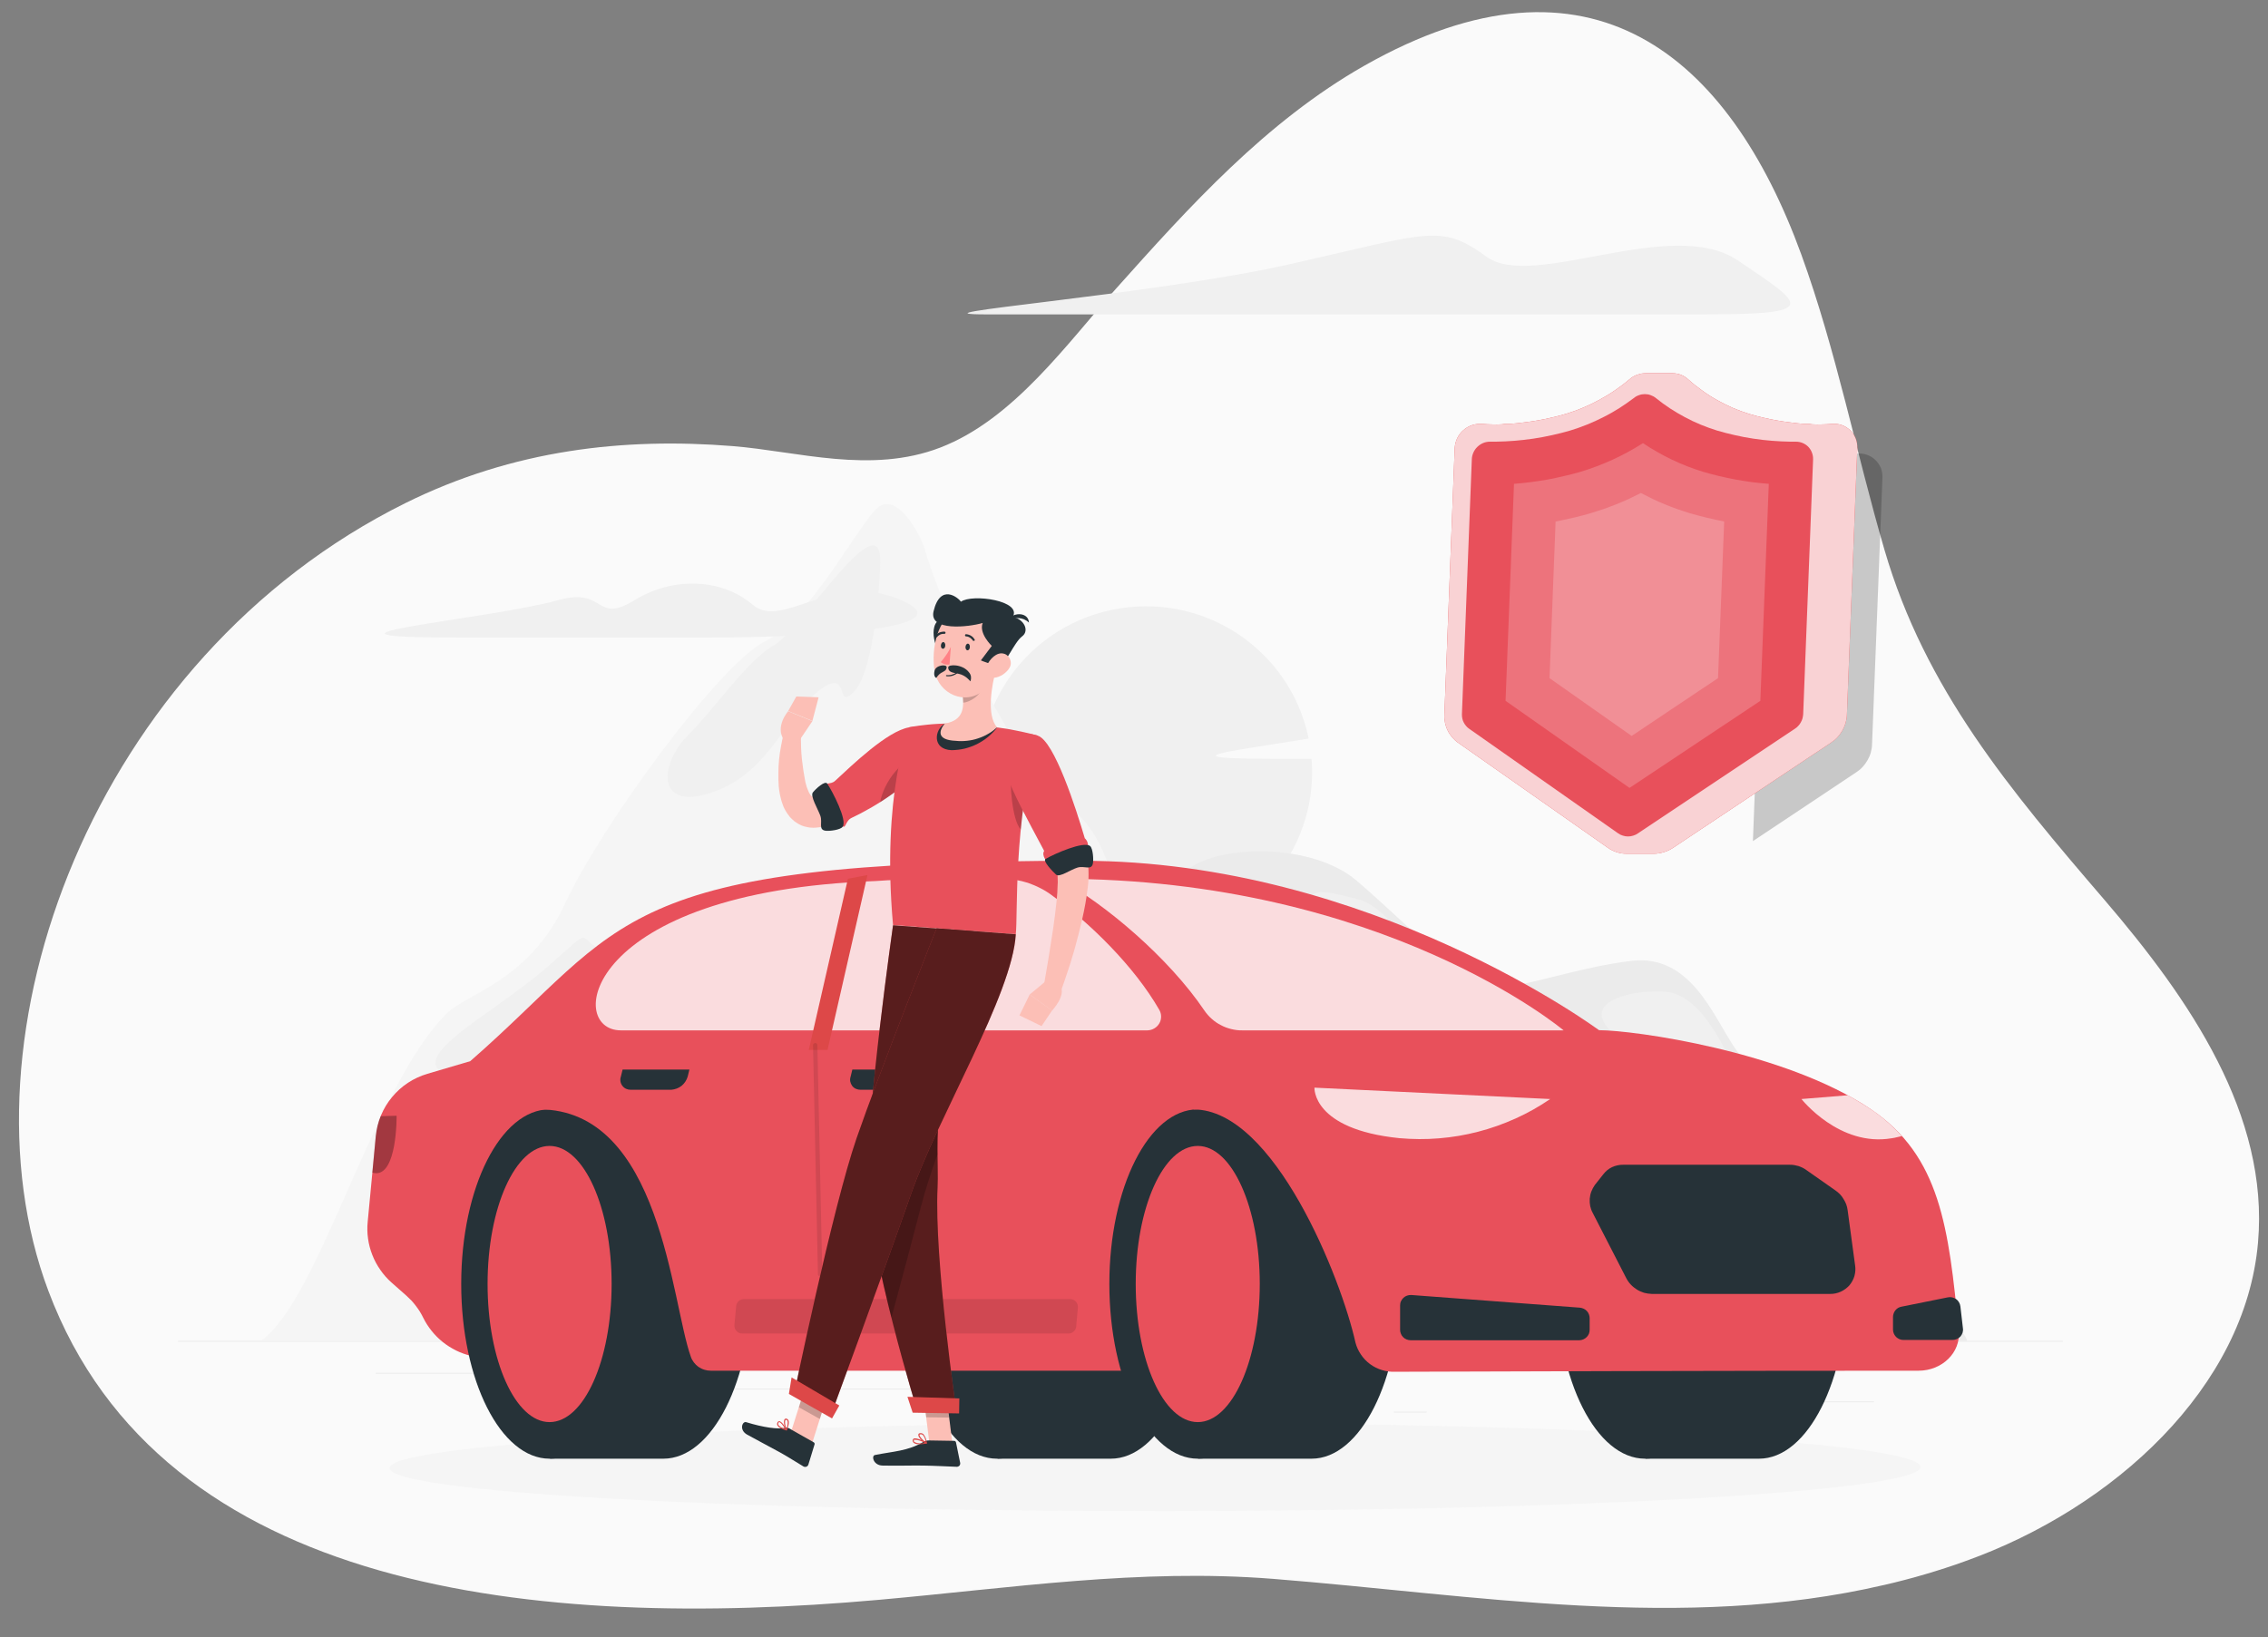 <svg xmlns="http://www.w3.org/2000/svg" viewBox="0 0 277 200" width="277" height="200">
	<rect x="0" y="0" width="277" height="200" fill="#808080" stroke="none"/>
	<style>
		tspan { white-space:pre }
		.shp0 { fill: #fafafa } 
		.shp1 { fill: #ebebeb } 
		.shp2 { fill: #f0f0f0 } 
		.shp3 { fill: #f5f5f5 } 
		.shp4 { fill: #263238 } 
		.shp5 { fill: #e8505b } 
		.shp6 { opacity: 0.8;fill: #ffffff } 
		.shp7 { opacity: 0.302;fill: #000000 } 
		.shp8 { opacity: 0.102;fill: #000000 } 
		.shp9 { fill: #dd4848 } 
		.shp10 { fill: #fcbfb6 } 
		.shp11 { opacity: 0.2;fill: #000000 } 
		.shp12 { opacity: 0.6;fill: #000000 } 
		.shp13 { fill: #ff8186 } 
		.shp14 { fill: #e21f26 } 
		.shp15 { opacity: 0.2;fill: #ffffff } 
	</style>
	<g id="Layer">
		<path id="Layer" class="shp0" d="M230.06 193.65C205.5 199.36 180.21 194.85 155.46 192.89C139.17 191.6 123.53 194.01 107.26 195.46C65.87 199.14 19.81 194.74 5.9 157.69C-5.69 126.8 11.36 80.38 49.52 61.46C62.72 54.92 76.24 53.44 89.48 54.5C97.44 55.14 106.34 57.95 114.84 54.68C123.8 51.23 130.31 41.97 136.3 35.27C145.2 25.31 154.6 14.86 166.66 8.01C194.32 -7.68 211.18 6.86 220 31.09C224.28 42.87 226.66 55.19 230.16 67.18C235.12 84.19 245.44 96.44 257.07 109.99C267.42 122.07 277.15 136.24 275.78 151.81C274.24 169.48 258.18 184.24 240.08 190.71C239.27 191.01 238.44 191.29 237.61 191.56C236.78 191.83 235.95 192.09 235.12 192.33C234.28 192.58 233.45 192.81 232.6 193.03C231.76 193.25 230.91 193.46 230.07 193.65" />
		<g id="Layer">
			<g id="Layer">
				<path id="Layer" class="shp1" d="M21.75 163.81L251.93 163.81L251.93 163.93L21.75 163.93L21.75 163.81Z" />
				<path id="Layer" class="shp1" d="M213.63 171.21L228.87 171.21L228.87 171.32L213.63 171.32L213.63 171.21Z" />
				<path id="Layer" class="shp1" d="M170.24 172.46L174.24 172.46L174.24 172.57L170.24 172.57L170.24 172.46Z" />
				<path id="Layer" class="shp1" d="M204.33 166.94L213.16 166.94L213.16 167.06L204.33 167.06L204.33 166.94Z" />
				<path id="Layer" class="shp1" d="M45.9 167.71L65.79 167.71L65.79 167.83L45.9 167.83L45.9 167.71Z" />
				<path id="Layer" class="shp1" d="M69.89 167.71L72.8 167.71L72.8 167.83L69.89 167.83L69.89 167.71Z" />
				<path id="Layer" class="shp1" d="M82.28 169.66L125.4 169.66L125.4 169.77L82.28 169.77L82.28 169.66Z" />
				<path id="Layer" class="shp2" d="M143.21 114.31C132.14 116.1 121.73 108.61 119.93 97.56C118.14 86.51 125.64 76.13 136.71 74.34C147.78 72.54 158.19 80.02 159.99 91.08C161.78 102.13 154.28 112.51 143.21 114.31Z" />
				<path id="Layer" class="shp1" d="M145.13 106.21C148.96 103.14 160.32 102.99 165.69 107.59C171.05 112.18 178.43 119.68 181.04 120.6C183.65 121.51 192.34 118.15 199.35 117.38C206.36 116.61 209.12 123.81 211.72 127.79C214.33 131.78 217.1 131.93 218.33 137.14C219.56 142.34 221.85 146.17 225.39 150.46C228.92 154.75 239.19 160.56 240.27 163.81L127.02 163.81L125.8 119.53C128.84 116.46 141.27 109.27 145.13 106.21Z" />
				<path id="Layer" class="shp3" d="M54.56 123.81C56.95 121.41 64.63 119.84 69.04 110.34C73.44 100.84 87.92 81.09 93.44 78.35C98.97 75.62 105.07 63.65 107.29 61.95C109.5 60.24 112.35 64.86 113.11 67.61C115.1 74.62 124.62 94.56 130.28 98.39C135.94 102.22 136.34 110.49 137.92 115.24C139.5 119.99 149.18 122.74 151.38 128.86C153.58 134.99 178.08 163.81 178.08 163.81L31.88 163.81C39.17 158.54 45.39 133.05 54.56 123.81Z" />
				<path id="Layer" class="shp2" d="M107.51 68.53C107.51 70.89 106.8 81.81 104.34 84.46C101.88 87.11 104.05 81.19 99.9 84.46C95.75 87.73 93.92 94.46 86.95 96.81C79.99 99.17 80.61 93.24 83.99 89.87C87.36 86.5 91.35 80.58 94.52 78.84C97.7 77.11 107.51 61.28 107.51 68.53Z" />
				<path id="Layer" class="shp2" d="M90.34 117.33C93.66 112.76 78.78 118.05 74.28 116.41C69.78 114.78 73.27 112.54 66.71 118.25C60.16 123.96 48.81 129.49 54.95 131.42C61.08 133.36 84.19 125.81 90.34 117.33Z" />
				<path id="Layer" class="shp2" d="M175.11 119.61C172.57 116.57 169.66 110.88 165.9 109.88C162.14 108.89 159.61 108.27 160.38 110.57C161.14 112.87 179.07 124.32 175.11 119.61Z" />
				<path id="Layer" class="shp2" d="M216.29 135.91C215.64 133.79 213.63 133.85 211.87 130.48C210.1 127.11 207.49 121.36 203.19 121.14C198.89 120.91 192.09 122.59 197.82 126.88C203.56 131.16 218.57 143.34 216.29 135.91Z" />
				<path id="Layer" class="shp2" d="M207.97 38.41L120.5 38.41C109.45 38.41 140.45 36.11 157.48 32.29C174.52 28.46 175.9 27.24 181.57 31.37C187.25 35.51 204.13 26.32 212.27 31.83C220.4 37.34 222.54 38.41 207.97 38.41Z" />
				<path id="Layer" class="shp2" d="M86.74 77.89C97.64 77.89 118.47 77 110.11 73.33C101.76 69.66 95.58 77.01 91.93 73.88C88.29 70.76 82.38 70.33 77.49 73.33C72.59 76.33 74.05 71.66 68.14 73.33C59.85 75.66 33.32 77.89 55.9 77.89L86.74 77.89Z" />
				<path id="Layer" class="shp0" d="M178.84 92.7C187.17 92.7 203.07 92.02 196.69 89.22C190.32 86.42 185.6 92.02 182.82 89.64C180.04 87.27 175.53 86.93 171.77 89.22C168.01 91.51 169.14 87.95 164.63 89.22C158.32 91.01 138.05 92.7 155.29 92.7L178.84 92.7Z" />
			</g>
			<g id="Layer">
				<path id="Layer" class="shp3" d="M136.85 184.56C87.48 184.56 47.58 182.24 47.58 179.36C47.58 176.49 87.48 174.16 136.85 174.16C186.21 174.16 226.1 176.49 226.1 179.36C226.1 182.24 186.21 184.56 136.85 184.56Z" />
			</g>
			<g id="Layer">
				<g id="Layer">
					<path id="Layer" class="shp3" d="M142.3 184.6C91.28 184.6 50.04 182.19 50.04 179.22C50.04 176.25 91.28 173.85 142.3 173.85C193.32 173.85 234.56 176.25 234.56 179.22C234.56 182.19 193.32 184.6 142.3 184.6Z" />
				</g>
				<g id="Layer">
					<path id="Layer" class="shp4" d="M135.67 178.21C141.63 178.21 146.46 168.65 146.46 156.86C146.46 145.08 141.63 135.53 135.67 135.53L121.84 135.53L121.84 178.21L135.67 178.21Z" />
					<path id="Layer" class="shp4" d="M121.77 178.21C115.8 178.21 110.97 168.66 110.97 156.86C110.97 145.06 115.8 135.53 121.77 135.53C127.73 135.53 132.56 145.06 132.56 156.86C132.56 168.66 127.73 178.21 121.77 178.21Z" />
					<path id="Layer" class="shp4" d="M214.83 178.21C220.79 178.21 225.62 168.65 225.62 156.86C225.62 145.08 220.81 135.53 214.83 135.53L200.98 135.53L200.98 178.21L214.83 178.21Z" />
					<path id="Layer" class="shp4" d="M200.92 178.21C194.95 178.21 190.13 168.66 190.13 156.86C190.13 145.06 194.95 135.53 200.92 135.53C206.9 135.53 211.72 145.06 211.72 156.86C211.72 168.66 206.9 178.21 200.92 178.21Z" />
					<path id="Layer" class="shp5" d="M64.9 167.46L57.5 165.64C56.88 165.49 56.27 165.27 55.7 164.99C55.12 164.7 54.58 164.36 54.08 163.96C53.58 163.56 53.12 163.1 52.72 162.6C52.32 162.1 51.97 161.56 51.69 160.99L51.69 160.99C51.56 160.73 51.43 160.48 51.28 160.24C51.13 160 50.96 159.76 50.79 159.54C50.62 159.31 50.44 159.1 50.25 158.89C50.05 158.69 49.85 158.49 49.64 158.3L47.82 156.69C47.3 156.23 46.84 155.71 46.45 155.14C46.05 154.57 45.72 153.96 45.47 153.31C45.22 152.67 45.04 152 44.95 151.32C44.85 150.64 44.84 149.94 44.91 149.25L45.9 138.81C45.99 137.94 46.2 137.08 46.53 136.27C46.87 135.46 47.32 134.71 47.88 134.04C48.44 133.36 49.09 132.77 49.82 132.29C50.55 131.81 51.35 131.44 52.19 131.19L57.48 129.63L76.55 128.27L64.9 167.46Z" />
					<path id="Layer" class="shp4" d="M81.02 178.21C86.99 178.21 91.83 168.65 91.83 156.86C91.83 145.08 86.99 135.53 81.02 135.53L67.18 135.53L67.18 178.21L81.02 178.21Z" />
					<path id="Layer" class="shp4" d="M67.12 178.21C61.15 178.21 56.33 168.66 56.33 156.86C56.33 145.06 61.15 135.53 67.12 135.53C73.1 135.53 77.93 145.06 77.93 156.86C77.93 168.66 73.1 178.21 67.12 178.21Z" />
					<path id="Layer" class="shp5" d="M67.12 173.74C62.94 173.74 59.55 166.19 59.55 156.86C59.55 147.54 62.94 140 67.12 140C71.32 140 74.7 147.54 74.7 156.86C74.7 166.19 71.32 173.74 67.12 173.74Z" />
					<path id="Layer" class="shp5" d="M176.68 167.46L195.32 125.88C195.32 125.88 167.42 105.16 132.04 105.16C74.68 105.16 76.64 112.87 57.45 129.63L65.83 135.53C80.74 135.53 81.98 159.11 84.37 165.74C84.45 165.99 84.58 166.23 84.74 166.44C84.9 166.65 85.09 166.84 85.3 166.99C85.53 167.14 85.76 167.26 86.02 167.34C86.27 167.42 86.54 167.46 86.8 167.46L176.68 167.46Z" />
					<path id="Layer" class="shp4" d="M160.19 178.21C166.15 178.21 170.98 168.65 170.98 156.86C170.98 145.08 166.15 135.53 160.19 135.53L146.34 135.53L146.34 178.21L160.19 178.21Z" />
					<path id="Layer" class="shp4" d="M146.29 178.21C140.32 178.21 135.49 168.66 135.49 156.86C135.49 145.06 140.32 135.53 146.29 135.53C152.26 135.53 157.08 145.06 157.08 156.86C157.08 168.66 152.26 178.21 146.29 178.21Z" />
					<path id="Layer" class="shp5" d="M146.29 173.74C142.09 173.74 138.71 166.19 138.71 156.86C138.71 147.54 142.09 140 146.29 140C150.47 140 153.86 147.54 153.86 156.86C153.86 166.19 150.47 173.74 146.29 173.74Z" />
					<path id="Layer" class="shp5" d="M165.55 164.03C163.83 156.24 155.62 135.54 145.78 135.54L135.11 125.86L195.32 125.86C199.49 125.86 218 128.42 228.49 135.51C236.97 141.24 238.01 149.94 239.23 162.64C239.48 165.23 237.2 167.46 234.33 167.46C210.21 167.46 181.02 167.55 170.38 167.59C169.84 167.61 169.3 167.54 168.78 167.38C168.26 167.22 167.77 166.98 167.34 166.66C166.9 166.34 166.52 165.94 166.22 165.49C165.91 165.04 165.69 164.55 165.55 164.03L165.55 164.03Z" />
					<path id="Layer" class="shp6" d="M190.97 125.88L151.71 125.88C151.26 125.89 150.81 125.83 150.37 125.72C149.93 125.61 149.51 125.46 149.11 125.24C148.71 125.04 148.33 124.78 148 124.48C147.66 124.18 147.36 123.84 147.1 123.46C142.74 117.01 135.01 110.46 129.34 107.36C169.02 107.36 190.97 125.88 190.97 125.88Z" />
					<path id="Layer" class="shp6" d="M128.36 109.3C133.12 112.74 138.54 118.07 141.58 123.36C141.73 123.61 141.81 123.9 141.81 124.19C141.81 124.49 141.74 124.78 141.59 125.03C141.44 125.29 141.23 125.49 140.98 125.64C140.73 125.79 140.45 125.87 140.15 125.88L75.83 125.88C69 125.88 71.27 108.91 106.91 107.64C110.27 107.36 118.1 107.34 122.43 107.36C122.96 107.36 123.49 107.41 124.01 107.49C124.54 107.58 125.05 107.7 125.55 107.86C126.05 108.04 126.55 108.24 127.01 108.48C127.48 108.71 127.94 108.99 128.36 109.3L128.36 109.3Z" />
					<path id="Layer" class="shp4" d="M172.36 158.21L192.97 159.76C193.13 159.78 193.28 159.82 193.43 159.89C193.58 159.96 193.71 160.06 193.81 160.17C193.92 160.29 194.01 160.42 194.06 160.57C194.12 160.72 194.15 160.88 194.15 161.04L194.15 162.46C194.15 162.63 194.12 162.79 194.06 162.95C193.99 163.11 193.9 163.24 193.78 163.36C193.66 163.48 193.52 163.58 193.36 163.64C193.21 163.7 193.05 163.74 192.88 163.74L172.28 163.74C172.11 163.74 171.94 163.7 171.79 163.64C171.63 163.58 171.49 163.48 171.37 163.36C171.25 163.24 171.16 163.11 171.1 162.95C171.03 162.8 171 162.63 171 162.46L171 159.51C171 159.33 171.02 159.16 171.1 158.99C171.17 158.83 171.27 158.69 171.4 158.56C171.52 158.44 171.68 158.35 171.84 158.29C172 158.23 172.18 158.21 172.36 158.21Z" />
					<path id="Layer" class="shp4" d="M237.89 158.5L232.23 159.64C232.09 159.66 231.95 159.72 231.82 159.79C231.7 159.87 231.58 159.96 231.49 160.08C231.4 160.19 231.33 160.32 231.28 160.46C231.23 160.6 231.2 160.74 231.2 160.89L231.2 162.43C231.2 162.6 231.23 162.76 231.3 162.92C231.36 163.07 231.46 163.21 231.58 163.34C231.7 163.45 231.84 163.54 231.99 163.61C232.15 163.67 232.31 163.71 232.48 163.7L238.48 163.7C238.66 163.71 238.84 163.66 239 163.59C239.16 163.52 239.32 163.41 239.44 163.28C239.55 163.14 239.64 162.99 239.7 162.81C239.75 162.64 239.77 162.46 239.74 162.28L239.43 159.6C239.41 159.42 239.35 159.26 239.26 159.1C239.17 158.95 239.05 158.81 238.91 158.71C238.76 158.61 238.59 158.54 238.42 158.5C238.25 158.46 238.06 158.46 237.89 158.5L237.89 158.5Z" />
					<path id="Layer" class="shp6" d="M189.33 134.27L160.54 132.88C160.54 132.88 160.24 137.96 170.91 139.05C172.52 139.19 174.14 139.21 175.76 139.07C177.37 138.94 178.97 138.67 180.54 138.26C182.1 137.86 183.63 137.31 185.1 136.65C186.58 135.98 187.99 135.19 189.33 134.27L189.33 134.27Z" />
					<path id="Layer" class="shp7" d="M45.89 138.8C45.92 138.59 45.94 138.39 45.98 138.18C46.01 137.97 46.05 137.77 46.1 137.56C46.15 137.36 46.21 137.16 46.27 136.96C46.34 136.76 46.41 136.56 46.49 136.37L48.44 136.31C48.44 136.31 48.53 143.79 45.7 143.31C45.69 143.31 45.67 143.31 45.64 143.3C45.63 143.3 45.61 143.29 45.59 143.29C45.57 143.29 45.55 143.28 45.53 143.27C45.52 143.27 45.49 143.26 45.47 143.26L45.89 138.8Z" />
					<path id="Layer" class="shp6" d="M225.66 133.81C225.9 133.94 226.15 134.08 226.38 134.21C226.62 134.35 226.86 134.49 227.1 134.64C227.33 134.77 227.56 134.92 227.8 135.07C228.03 135.21 228.26 135.36 228.49 135.52C228.84 135.75 229.18 135.99 229.51 136.25C229.84 136.5 230.17 136.76 230.48 137.04C230.8 137.31 231.11 137.59 231.41 137.89C231.7 138.18 231.99 138.48 232.27 138.79C232.17 138.81 232.07 138.84 231.97 138.87C231.87 138.89 231.76 138.92 231.66 138.94C231.56 138.96 231.46 138.99 231.36 139.01C231.26 139.03 231.16 139.04 231.05 139.06C224.66 140.16 220.02 134.27 220.02 134.27L225.66 133.81Z" />
					<path id="Layer" class="shp4" d="M198.24 142.3L218.62 142.3C218.79 142.3 218.97 142.31 219.14 142.34C219.32 142.37 219.49 142.41 219.66 142.46C219.82 142.51 219.99 142.59 220.15 142.66C220.31 142.74 220.46 142.83 220.61 142.94L224.16 145.43C224.36 145.56 224.55 145.73 224.72 145.9C224.89 146.08 225.04 146.28 225.16 146.49C225.29 146.69 225.4 146.91 225.49 147.14C225.57 147.37 225.63 147.61 225.66 147.85L226.57 154.58C226.64 155.01 226.61 155.46 226.49 155.89C226.37 156.31 226.15 156.7 225.87 157.04C225.57 157.36 225.21 157.63 224.81 157.81C224.41 157.99 223.97 158.09 223.53 158.08L201.74 158.08C201.42 158.07 201.1 158.02 200.79 157.94C200.48 157.84 200.18 157.71 199.91 157.54C199.63 157.36 199.38 157.16 199.16 156.92C198.94 156.69 198.75 156.41 198.61 156.13L194.54 148.21C194.39 147.94 194.29 147.66 194.22 147.36C194.16 147.06 194.14 146.76 194.16 146.45C194.19 146.14 194.25 145.84 194.36 145.56C194.47 145.27 194.62 145.01 194.79 144.76L195.82 143.46C195.96 143.27 196.13 143.11 196.3 142.96C196.48 142.81 196.68 142.69 196.89 142.59C197.1 142.49 197.32 142.42 197.55 142.37C197.78 142.32 198.01 142.29 198.24 142.3Z" />
					<path id="Layer" class="shp8" d="M90.86 158.71L130.7 158.71C130.83 158.71 130.96 158.74 131.08 158.79C131.2 158.84 131.31 158.92 131.4 159.02C131.49 159.11 131.56 159.23 131.6 159.36C131.64 159.48 131.66 159.61 131.65 159.74L131.44 162.06C131.44 162.17 131.4 162.29 131.35 162.39C131.3 162.5 131.22 162.59 131.13 162.67C131.05 162.75 130.95 162.81 130.84 162.86C130.73 162.9 130.61 162.92 130.49 162.91L90.65 162.91C90.52 162.92 90.39 162.89 90.26 162.84C90.14 162.79 90.04 162.71 89.95 162.61C89.86 162.51 89.79 162.4 89.75 162.28C89.71 162.15 89.69 162.02 89.7 161.89L89.91 159.57C89.91 159.45 89.95 159.34 90 159.24C90.06 159.13 90.13 159.04 90.21 158.96C90.3 158.88 90.41 158.81 90.52 158.77C90.62 158.74 90.74 158.71 90.86 158.71Z" />
					<path id="Layer" class="shp9" d="M103.56 107.36L105.95 106.9L101.07 128.27L98.78 128.27L103.56 107.36Z" />
					<path id="Layer" class="shp4" d="M112.26 130.67L104.1 130.67L103.89 131.53C103.83 131.71 103.81 131.91 103.84 132.11C103.88 132.31 103.96 132.49 104.07 132.65C104.19 132.81 104.35 132.94 104.53 133.02C104.71 133.1 104.91 133.14 105.11 133.14L110.04 133.14C110.27 133.12 110.5 133.07 110.71 132.99C110.93 132.91 111.13 132.8 111.31 132.66C111.49 132.51 111.64 132.34 111.77 132.15C111.9 131.96 111.99 131.75 112.05 131.53L112.26 130.67Z" />
					<path id="Layer" class="shp4" d="M84.2 130.67L76.04 130.67L75.83 131.53C75.76 131.71 75.75 131.91 75.78 132.11C75.81 132.31 75.89 132.49 76.01 132.65C76.13 132.81 76.29 132.94 76.46 133.02C76.64 133.1 76.84 133.14 77.04 133.14L81.98 133.14C82.21 133.12 82.43 133.07 82.65 132.99C82.86 132.91 83.06 132.8 83.24 132.66C83.42 132.51 83.58 132.34 83.7 132.15C83.83 131.96 83.92 131.75 83.99 131.53L84.2 130.67Z" />
					<path id="Layer" class="shp8" d="M100.17 155.95C100.14 155.95 100.1 155.94 100.06 155.93C100.03 155.91 100.01 155.89 99.98 155.87C99.96 155.85 99.93 155.81 99.92 155.79C99.91 155.75 99.9 155.72 99.9 155.69L99.3 127.71C99.3 127.67 99.3 127.64 99.32 127.6C99.33 127.56 99.35 127.54 99.38 127.51C99.4 127.49 99.43 127.46 99.46 127.45C99.49 127.44 99.53 127.43 99.56 127.42L99.56 127.42C99.6 127.42 99.63 127.43 99.67 127.44C99.7 127.46 99.73 127.48 99.76 127.5C99.78 127.53 99.8 127.56 99.81 127.59C99.83 127.62 99.83 127.66 99.83 127.69L100.43 155.67C100.43 155.71 100.42 155.74 100.41 155.78C100.39 155.81 100.37 155.84 100.35 155.86C100.32 155.89 100.29 155.91 100.26 155.93C100.23 155.94 100.19 155.95 100.16 155.95L100.17 155.95Z" />
				</g>
				<g id="Layer">
					<path id="Layer" class="shp10" d="M116.32 176.34L113.51 176.3L112.7 169.79L115.51 169.84L116.32 176.34Z" />
					<path id="Layer" class="shp10" d="M99.2 176.28L96.64 174.85L98.55 168.81L101.12 170.24L99.2 176.28Z" />
					<path id="Layer" class="shp4" d="M96.39 174.51L99.37 176.2C99.39 176.21 99.41 176.23 99.43 176.25C99.46 176.27 99.47 176.29 99.48 176.32C99.48 176.34 99.49 176.37 99.49 176.4C99.5 176.43 99.49 176.46 99.48 176.48L98.73 178.93C98.71 178.99 98.68 179.04 98.64 179.09C98.6 179.13 98.55 179.16 98.49 179.19C98.43 179.21 98.37 179.22 98.3 179.21C98.24 179.21 98.18 179.19 98.13 179.16C97.18 178.6 96.51 178.14 95.3 177.46C94.56 177.04 92.28 175.85 91.25 175.27C90.23 174.69 90.67 173.6 91.14 173.75C93.26 174.4 95 174.64 95.9 174.44C95.94 174.43 95.98 174.43 96.02 174.42C96.06 174.42 96.11 174.42 96.15 174.43C96.19 174.44 96.23 174.44 96.28 174.46C96.31 174.47 96.36 174.49 96.39 174.51Z" />
					<path id="Layer" class="shp4" d="M113.45 175.98L116.52 176.03C116.55 176.03 116.58 176.03 116.6 176.04C116.63 176.05 116.65 176.06 116.67 176.08C116.69 176.1 116.71 176.12 116.73 176.14C116.74 176.17 116.75 176.19 116.76 176.22L117.27 178.72C117.28 178.79 117.28 178.84 117.26 178.9C117.25 178.96 117.22 179.01 117.18 179.06C117.14 179.11 117.09 179.14 117.03 179.16C116.98 179.19 116.92 179.2 116.86 179.2C115.75 179.16 114.15 179.07 112.76 179.05C111.14 179.03 109.73 179.09 107.82 179.05C106.67 179.05 106.39 177.86 106.86 177.76C109.08 177.31 110.87 177.29 112.78 176.16C112.83 176.13 112.89 176.1 112.94 176.08C113 176.06 113.05 176.04 113.1 176.02C113.16 176.01 113.22 176 113.28 175.99C113.33 175.99 113.39 175.98 113.45 175.98L113.45 175.98Z" />
					<path id="Layer" class="shp10" d="M112.12 94.07C111.72 94.4 111.31 94.73 110.9 95.04C110.49 95.36 110.07 95.68 109.65 95.99C109.23 96.29 108.81 96.59 108.38 96.89C107.95 97.19 107.52 97.47 107.09 97.76C106.21 98.32 105.32 98.89 104.37 99.4C104.13 99.54 103.88 99.67 103.62 99.8C103.37 99.93 103.11 100.05 102.86 100.16C102.59 100.28 102.33 100.39 102.07 100.49C101.8 100.6 101.53 100.7 101.27 100.79C101.19 100.81 101.1 100.84 101.02 100.86C100.94 100.89 100.86 100.91 100.78 100.93C100.7 100.95 100.61 100.96 100.54 100.99C100.45 101 100.37 101.02 100.29 101.04C100.11 101.07 99.89 101.09 99.7 101.11C99.64 101.11 99.58 101.12 99.53 101.12C99.47 101.12 99.41 101.13 99.35 101.13C99.3 101.13 99.24 101.12 99.18 101.12C99.13 101.12 99.07 101.11 99.01 101.11C98.89 101.1 98.77 101.09 98.65 101.06C98.52 101.04 98.4 101.01 98.28 100.98C98.16 100.94 98.05 100.9 97.92 100.86C97.81 100.81 97.69 100.76 97.59 100.7C97.48 100.64 97.38 100.58 97.28 100.51C97.18 100.45 97.08 100.38 96.99 100.31C96.89 100.23 96.81 100.15 96.72 100.06C96.64 99.99 96.55 99.9 96.47 99.81C96.36 99.66 96.24 99.51 96.14 99.36C96.03 99.2 95.94 99.04 95.85 98.88C95.76 98.71 95.68 98.54 95.62 98.36C95.55 98.19 95.49 98.01 95.44 97.84C95.4 97.69 95.36 97.54 95.33 97.39C95.29 97.25 95.26 97.1 95.23 96.95C95.2 96.8 95.18 96.65 95.16 96.5C95.14 96.35 95.12 96.2 95.11 96.05C95.07 95.51 95.06 94.97 95.07 94.43C95.07 93.89 95.1 93.35 95.15 92.81C95.2 92.27 95.28 91.74 95.38 91.21C95.47 90.68 95.58 90.15 95.73 89.62L97.81 89.91C97.81 90.39 97.82 90.86 97.84 91.33C97.86 91.79 97.89 92.26 97.94 92.74C97.99 93.21 98.05 93.67 98.12 94.14C98.19 94.61 98.27 95.07 98.36 95.53C98.39 95.63 98.41 95.72 98.44 95.82C98.47 95.91 98.5 96.01 98.52 96.11C98.55 96.21 98.59 96.3 98.62 96.39C98.66 96.49 98.7 96.58 98.74 96.67C98.76 96.73 98.79 96.79 98.82 96.85C98.85 96.91 98.88 96.96 98.92 97.02C98.95 97.07 99 97.13 99.04 97.18C99.08 97.23 99.13 97.27 99.17 97.32C99.23 97.36 99.25 97.35 99.25 97.32C99.26 97.29 99.25 97.3 99.25 97.29C99.32 97.27 99.38 97.26 99.44 97.24C99.5 97.23 99.56 97.21 99.61 97.19C99.68 97.17 99.73 97.15 99.79 97.13C99.85 97.11 99.91 97.09 99.96 97.06C100.16 96.98 100.36 96.89 100.56 96.79C100.77 96.69 100.96 96.59 101.16 96.49C101.35 96.39 101.55 96.28 101.73 96.17C101.92 96.06 102.11 95.94 102.3 95.82C103.1 95.35 103.9 94.79 104.68 94.24C106.27 93.12 107.87 91.93 109.4 90.75L112.12 94.07Z" />
					<path id="Layer" class="shp5" d="M112.98 92.79C111.69 95.66 106.76 98.64 104.03 99.91C103.22 100.28 103.32 101.36 102.84 100.89C102.84 100.89 100.74 97.03 100.74 96.24C100.74 95.45 101.44 95.92 102 95.39C104.06 93.49 108.36 89.31 111.04 88.86C114.56 88.24 114.18 90.09 112.98 92.79Z" />
					<path id="Layer" class="shp4" d="M101.03 95.73C100.76 95.33 99.63 96.37 99.28 96.81C98.92 97.25 99.9 98.84 100.19 99.66C100.49 100.49 99.91 101.36 100.82 101.49C101.29 101.56 102.65 101.39 102.91 101.01C103.52 100.24 101.68 96.69 101.03 95.73Z" />
					<path id="Layer" class="shp11" d="M107.49 98.01C109.79 96.56 112.15 94.65 112.98 92.79C113.03 92.66 113.1 92.54 113.14 92.41L113.19 91.94C110.06 92.47 107.94 95.62 107.49 98.01Z" />
					<path id="Layer" class="shp10" d="M97.41 90.79L99.22 88.1L96.26 86.89C96.26 86.89 94.59 88.79 95.78 90.45L97.41 90.79Z" />
					<path id="Layer" class="shp10" d="M99.98 85.19L97.26 85.09L96.26 86.87L99.22 88.08L99.98 85.19Z" />
					<path id="Layer" class="shp11" d="M112.7 169.79L113.12 173.15L115.92 173.19L115.51 169.84L112.7 169.79Z" />
					<path id="Layer" class="shp11" d="M101.12 170.24L98.55 168.81L97.57 171.93L100.13 173.36L101.12 170.24Z" />
					<path id="Layer" class="shp5" d="M126.75 89.87C123.72 100.53 124.34 111.84 124.06 114.13C121.86 113.97 113.59 113.35 109.07 113.01C107.64 96.99 111.04 88.85 111.04 88.85C111.04 88.85 112 88.66 113.31 88.53C113.73 88.49 114.16 88.45 114.63 88.43C114.89 88.43 115.14 88.4 115.4 88.4C115.94 88.41 116.47 88.42 117.01 88.45C117.54 88.47 118.06 88.5 118.6 88.54C119.13 88.59 119.66 88.63 120.19 88.69C120.72 88.74 121.25 88.8 121.78 88.87C122.18 88.92 122.59 88.98 122.98 89.04C123.37 89.11 123.71 89.17 124.04 89.24C125.57 89.54 126.75 89.87 126.75 89.87Z" />
					<path id="Layer" class="shp4" d="M115.4 88.41C114.14 89.09 113.78 91.55 116.22 91.65C116.76 91.64 117.29 91.58 117.81 91.46C118.34 91.33 118.84 91.14 119.32 90.91C119.8 90.66 120.26 90.37 120.66 90.04C121.08 89.69 121.46 89.31 121.78 88.88L115.4 88.41Z" />
					<path id="Layer" class="shp11" d="M123.55 94.44C123.28 95.48 123.59 100.18 124.67 101.34C124.81 99.84 125.02 98.26 125.27 96.66L123.55 94.44Z" />
					<path id="Layer" class="shp10" d="M121.68 81.66C121.13 83.67 120.45 87.39 121.78 88.86C121.44 89.16 121.08 89.44 120.68 89.66C120.29 89.89 119.88 90.07 119.45 90.21C119.02 90.36 118.57 90.45 118.12 90.5C117.67 90.55 117.21 90.56 116.76 90.51C114.32 90.41 114.7 89.23 115.4 88.39C117.74 88.02 117.79 86.32 117.52 84.7L121.68 81.66Z" />
					<path id="Layer" class="shp11" d="M119.98 82.9L117.52 84.7C117.54 84.79 117.56 84.89 117.57 84.99C117.59 85.08 117.59 85.18 117.61 85.27C117.61 85.36 117.62 85.46 117.63 85.56C117.63 85.65 117.64 85.75 117.64 85.84C118.52 85.79 119.79 84.89 119.95 84.01C119.97 83.91 119.98 83.82 120 83.74C120 83.64 120.01 83.55 120.02 83.46C120.02 83.36 120.02 83.27 120.01 83.18C120.01 83.09 120 82.99 119.98 82.9Z" />
					<path id="Layer" class="shp4" d="M115.33 80.89C115.33 80.89 113.61 78.47 114.11 76.58C114.77 74.16 118.67 77.13 115.33 80.89Z" />
					<path id="Layer" class="shp10" d="M122.16 78.6C121.77 81.36 121.68 82.99 120.19 84.3C117.92 86.29 114.59 84.77 114.14 81.92C113.72 79.39 114.41 75.31 117.21 74.41C117.83 74.2 118.49 74.16 119.12 74.29C119.77 74.41 120.36 74.7 120.86 75.12C121.36 75.54 121.74 76.09 121.97 76.69C122.19 77.3 122.26 77.96 122.16 78.6L122.16 78.6Z" />
					<path id="Layer" class="shp4" d="M115.62 81.51C115.62 81.94 115.22 82.04 114.91 82.23C114.86 82.26 114.8 82.31 114.75 82.35C114.7 82.39 114.66 82.44 114.61 82.49C114.56 82.54 114.52 82.59 114.48 82.64C114.44 82.69 114.41 82.74 114.37 82.8C114.34 82.86 113.97 82.67 114.14 81.95C114.3 81.24 115.62 81.12 115.62 81.51Z" />
					<path id="Layer" class="shp4" d="M115.81 81.53C115.81 82.26 116.61 82.16 117.23 82.36C117.36 82.39 117.49 82.44 117.6 82.5C117.72 82.56 117.84 82.62 117.94 82.7C118.05 82.77 118.15 82.86 118.24 82.95C118.34 83.04 118.43 83.14 118.51 83.24C118.55 83.15 118.58 83.05 118.59 82.95C118.6 82.86 118.6 82.76 118.59 82.66C118.57 82.56 118.54 82.46 118.5 82.37C118.46 82.29 118.4 82.2 118.34 82.13C117.56 81.11 115.81 81.14 115.81 81.53Z" />
					<path id="Layer" class="shp4" d="M120.02 76.11C118.29 76.62 113.43 77.16 114.02 74.68C114.85 71.22 117.04 73.02 117.36 73.51C118.75 72.51 124.9 73.39 123.68 75.38C125.02 75.59 125.79 77.04 124.83 77.75C123.86 78.47 122.7 81.39 122.06 81.31C121.87 81.29 121.67 81.25 121.48 81.21C121.29 81.17 121.09 81.12 120.91 81.07C120.72 81.02 120.53 80.96 120.35 80.89C120.16 80.83 119.98 80.76 119.8 80.68L121.13 78.91C121.13 78.91 119.52 77.39 120.02 76.11Z" />
					<path id="Layer" class="shp4" d="M123.05 75.69C124.01 75.45 124.89 75.34 125.67 76.06C125.61 74.86 123.96 74.69 123.05 75.69Z" />
					<path id="Layer" class="shp10" d="M123.18 81.76C123.08 81.9 122.96 82.03 122.83 82.14C122.7 82.26 122.57 82.36 122.42 82.46C122.27 82.54 122.11 82.62 121.95 82.68C121.79 82.74 121.62 82.78 121.45 82.8C120.53 82.94 120.18 82.09 120.54 81.29C120.86 80.56 121.73 79.61 122.6 79.86C122.8 79.91 122.97 80.01 123.1 80.16C123.25 80.29 123.35 80.46 123.4 80.66C123.46 80.84 123.47 81.04 123.43 81.24C123.39 81.43 123.3 81.61 123.18 81.76L123.18 81.76Z" />
					<path id="Layer" class="shp9" d="M112.07 172.49L116.83 172.56C116.83 172.56 114.08 153.8 114.51 145.07C114.64 142.41 114.21 138.7 114.92 134.72C115.8 129.71 116.23 127.71 117.38 121.36C118.19 116.84 118.92 113.77 118.92 113.77L109.07 113.04C109.07 113.04 105.85 135.64 105.95 144.21C106.05 153.08 112.07 172.49 112.07 172.49Z" />
					<path id="Layer" class="shp12" d="M112.07 172.49L116.83 172.56C116.83 172.56 114.08 153.8 114.51 145.07C114.64 142.41 114.21 138.7 114.92 134.72C115.8 129.71 116.23 127.71 117.38 121.36C118.19 116.84 118.92 113.77 118.92 113.77L109.07 113.04C109.07 113.04 105.85 135.64 105.95 144.21C106.05 153.08 112.07 172.49 112.07 172.49Z" />
					<path id="Layer" class="shp11" d="M114.92 134.72C114.83 135.24 114.76 135.76 114.7 136.29C114.64 136.81 114.59 137.34 114.56 137.86C114.52 138.39 114.5 138.91 114.49 139.44C114.49 139.96 114.49 140.49 114.5 141.02C113.68 143.33 112.97 145.51 112.47 147.46C111.59 150.86 110.22 156.04 108.87 160.99C107.41 155.19 105.99 148.46 105.95 144.18L114.92 134.72Z" />
					<path id="Layer" class="shp9" d="M114.39 113.41C114.39 113.41 107.31 131.26 104.62 139.05C101.68 147.56 96.94 170.53 96.94 170.53L101.42 173.06C101.42 173.06 108.39 154.12 111.28 145.84C114.57 136.4 123.65 121.48 124.06 114.14L114.39 113.41Z" />
					<path id="Layer" class="shp12" d="M114.39 113.41C114.39 113.41 107.31 131.26 104.62 139.05C101.68 147.56 96.94 170.53 96.94 170.53L101.42 173.06C101.42 173.06 108.39 154.12 111.28 145.84C114.57 136.4 123.65 121.48 124.06 114.14L114.39 113.41Z" />
					<path id="Layer" class="shp9" d="M96.35 170.3L101.62 173.29L102.51 171.71L96.68 168.28L96.35 170.3Z" />
					<path id="Layer" class="shp9" d="M111.47 172.59L117.14 172.68L117.17 170.85L110.83 170.65L111.47 172.59Z" />
					<path id="Layer" class="shp4" d="M118.45 79.06C118.45 79.29 118.3 79.46 118.16 79.45C118.01 79.44 117.9 79.24 117.92 79.02C117.94 78.8 118.07 78.62 118.22 78.64C118.37 78.64 118.47 78.84 118.45 79.06Z" />
					<path id="Layer" class="shp4" d="M115.45 78.87C115.45 79.1 115.3 79.27 115.15 79.26C115 79.25 114.89 79.06 114.92 78.84C114.94 78.61 115.06 78.44 115.21 78.44C115.36 78.45 115.47 78.65 115.45 78.87Z" />
					<path id="Layer" class="shp13" d="M116.13 79.04C116.05 79.21 115.96 79.38 115.87 79.54C115.77 79.7 115.68 79.86 115.57 80.01C115.47 80.16 115.37 80.31 115.25 80.46C115.14 80.61 115.02 80.76 114.9 80.89C114.97 80.96 115.05 81.01 115.14 81.05C115.22 81.09 115.31 81.13 115.4 81.16C115.5 81.18 115.59 81.19 115.68 81.2C115.77 81.2 115.87 81.19 115.97 81.18L116.13 79.04Z" />
					<path id="Layer" class="shp4" d="M115.88 82.63C116.01 82.63 116.13 82.61 116.25 82.58C116.38 82.54 116.5 82.5 116.61 82.44C116.73 82.39 116.83 82.32 116.93 82.24C117.04 82.17 117.13 82.08 117.21 81.99C117.23 81.97 117.23 81.96 117.23 81.94C117.23 81.92 117.23 81.9 117.22 81.89C117.21 81.88 117.18 81.87 117.17 81.87C117.15 81.87 117.13 81.88 117.12 81.89C117.03 81.99 116.92 82.09 116.81 82.16C116.69 82.25 116.57 82.31 116.43 82.36C116.3 82.41 116.17 82.45 116.03 82.47C115.89 82.49 115.75 82.49 115.61 82.48C115.6 82.48 115.6 82.48 115.58 82.49C115.57 82.49 115.57 82.49 115.56 82.49C115.55 82.5 115.55 82.51 115.55 82.51C115.55 82.52 115.54 82.53 115.54 82.54C115.54 82.55 115.54 82.56 115.54 82.56C115.55 82.58 115.55 82.59 115.55 82.59C115.56 82.6 115.57 82.6 115.57 82.61C115.58 82.61 115.59 82.61 115.6 82.61C115.62 82.61 115.65 82.61 115.67 82.62C115.7 82.62 115.72 82.62 115.74 82.63C115.76 82.63 115.79 82.63 115.81 82.63C115.83 82.63 115.86 82.63 115.88 82.63Z" />
					<path id="Layer" class="shp4" d="M118.93 78.29C118.94 78.29 118.94 78.29 118.95 78.29C118.95 78.29 118.95 78.29 118.96 78.29C118.97 78.29 118.97 78.29 118.97 78.29C118.98 78.29 118.99 78.29 119 78.29C119.01 78.29 119.02 78.27 119.03 78.26C119.04 78.24 119.05 78.23 119.05 78.21C119.05 78.19 119.05 78.17 119.05 78.16C119.05 78.14 119.04 78.12 119.03 78.11C118.97 78.02 118.91 77.94 118.84 77.86C118.76 77.79 118.68 77.72 118.59 77.67C118.5 77.61 118.4 77.57 118.3 77.54C118.2 77.51 118.1 77.49 117.99 77.48C117.98 77.48 117.96 77.49 117.94 77.49C117.92 77.49 117.91 77.51 117.9 77.52C117.89 77.53 117.88 77.54 117.87 77.56C117.86 77.58 117.86 77.59 117.86 77.61C117.86 77.63 117.86 77.65 117.87 77.66C117.88 77.68 117.89 77.69 117.9 77.71C117.91 77.72 117.93 77.73 117.94 77.74C117.96 77.74 117.98 77.75 117.99 77.75L117.99 77.75C118.08 77.75 118.16 77.77 118.24 77.79C118.32 77.82 118.39 77.86 118.46 77.9C118.53 77.94 118.59 77.99 118.65 78.06C118.72 78.11 118.77 78.18 118.81 78.25C118.82 78.26 118.82 78.26 118.83 78.27C118.85 78.28 118.85 78.29 118.86 78.29C118.87 78.29 118.89 78.29 118.9 78.29C118.91 78.29 118.92 78.29 118.93 78.29L118.93 78.29Z" />
					<path id="Layer" class="shp4" d="M114.34 77.86C114.34 77.87 114.36 77.86 114.36 77.86C114.38 77.86 114.39 77.86 114.4 77.86C114.41 77.85 114.42 77.85 114.43 77.84C114.44 77.84 114.44 77.83 114.45 77.82C114.51 77.76 114.56 77.7 114.63 77.65C114.7 77.6 114.77 77.56 114.84 77.52C114.92 77.49 115 77.46 115.09 77.45C115.17 77.44 115.25 77.43 115.33 77.44C115.37 77.44 115.4 77.43 115.43 77.41C115.46 77.39 115.48 77.36 115.48 77.32C115.49 77.29 115.48 77.25 115.45 77.22C115.43 77.19 115.4 77.17 115.37 77.17C115.26 77.16 115.16 77.16 115.05 77.19C114.95 77.2 114.85 77.23 114.75 77.27C114.66 77.31 114.56 77.36 114.48 77.43C114.4 77.49 114.32 77.56 114.26 77.64C114.24 77.66 114.23 77.67 114.22 77.69C114.21 77.7 114.21 77.72 114.21 77.74C114.21 77.76 114.21 77.77 114.22 77.79C114.23 77.81 114.24 77.82 114.26 77.84C114.26 77.84 114.26 77.84 114.27 77.84C114.28 77.85 114.29 77.85 114.29 77.86C114.3 77.86 114.31 77.86 114.31 77.86C114.32 77.86 114.33 77.86 114.34 77.86L114.34 77.86Z" />
					<path id="Layer" fill-rule="evenodd" class="shp9" d="M95.34 174.49C95.3 174.46 95.25 174.44 95.22 174.41C95.17 174.39 95.14 174.36 95.1 174.33C95.07 174.3 95.04 174.26 95.01 174.22C94.98 174.19 94.95 174.15 94.93 174.11C94.92 174.08 94.91 174.04 94.91 174.01C94.9 173.98 94.9 173.95 94.91 173.91C94.92 173.89 94.92 173.85 94.94 173.82C94.95 173.79 94.97 173.76 94.98 173.74C95 173.72 95 173.71 95.02 173.69C95.03 173.68 95.05 173.66 95.07 173.66C95.08 173.65 95.1 173.64 95.12 173.64C95.14 173.63 95.15 173.63 95.17 173.63C95.53 173.64 96.04 174.57 96.1 174.68C96.1 174.69 96.11 174.69 96.11 174.69C96.11 174.7 96.11 174.71 96.11 174.71C96.11 174.72 96.11 174.73 96.11 174.74C96.11 174.74 96.1 174.75 96.1 174.75C96.09 174.76 96.08 174.76 96.08 174.76C96.08 174.76 96.07 174.76 96.06 174.76C96.06 174.76 96.05 174.76 96.05 174.76C96.04 174.76 96.03 174.76 96.03 174.75C95.97 174.74 95.91 174.72 95.85 174.7C95.79 174.69 95.73 174.66 95.68 174.64C95.62 174.61 95.56 174.59 95.5 174.56C95.45 174.54 95.39 174.51 95.34 174.49ZM95.9 174.58C95.69 174.21 95.35 173.75 95.17 173.74C95.17 173.74 95.16 173.74 95.15 173.74C95.15 173.75 95.14 173.75 95.13 173.76C95.12 173.76 95.12 173.76 95.11 173.77C95.11 173.78 95.1 173.79 95.1 173.79C95.09 173.81 95.07 173.83 95.07 173.85C95.06 173.87 95.05 173.89 95.05 173.91C95.05 173.94 95.05 173.96 95.05 173.98C95.05 174 95.05 174.02 95.06 174.04C95.13 174.24 95.43 174.43 95.9 174.58Z" />
					<path id="Layer" fill-rule="evenodd" class="shp9" d="M96.01 174.74C96.01 174.74 96.01 174.74 96 174.74C96 174.73 96 174.73 96 174.73C95.99 174.72 95.99 174.72 95.99 174.71C95.83 174.44 95.63 173.63 95.83 173.38C95.85 173.36 95.87 173.35 95.89 173.34C95.91 173.33 95.94 173.31 95.96 173.31C95.98 173.31 96.01 173.31 96.03 173.31C96.06 173.31 96.08 173.32 96.11 173.34C96.13 173.34 96.15 173.36 96.17 173.37C96.19 173.39 96.21 173.4 96.23 173.42C96.25 173.44 96.26 173.46 96.28 173.49C96.29 173.51 96.3 173.53 96.31 173.55C96.46 173.94 96.11 174.68 96.11 174.71C96.11 174.71 96.1 174.72 96.1 174.73C96.09 174.73 96.08 174.74 96.08 174.74C96.08 174.74 96.07 174.74 96.06 174.74C96.06 174.75 96.06 174.75 96.05 174.75L96.01 174.75L96.01 174.74ZM96.06 173.48C95.97 173.44 95.94 173.48 95.94 173.48C95.81 173.62 95.9 174.2 96.04 174.54C96.08 174.46 96.11 174.39 96.13 174.31C96.15 174.24 96.17 174.16 96.18 174.09C96.19 174.01 96.2 173.93 96.2 173.84C96.21 173.76 96.2 173.69 96.18 173.61C96.18 173.59 96.18 173.59 96.17 173.57C96.16 173.56 96.16 173.55 96.15 173.54C96.13 173.52 96.13 173.51 96.11 173.51C96.11 173.49 96.09 173.49 96.08 173.48L96.06 173.48Z" />
					<path id="Layer" fill-rule="evenodd" class="shp9" d="M113.15 176.36C112.7 176.44 111.9 176.54 111.59 176.27C111.57 176.25 111.55 176.22 111.54 176.2C111.52 176.17 111.5 176.15 111.49 176.12C111.49 176.09 111.48 176.06 111.47 176.03C111.47 176 111.47 175.97 111.47 175.94C111.47 175.92 111.48 175.91 111.49 175.89C111.49 175.87 111.5 175.85 111.51 175.84C111.52 175.82 111.53 175.81 111.54 175.8C111.56 175.79 111.57 175.77 111.59 175.76C111.93 175.58 113.05 176.17 113.18 176.24C113.19 176.24 113.2 176.26 113.2 176.26C113.21 176.28 113.21 176.29 113.21 176.3C113.21 176.31 113.2 176.33 113.2 176.34C113.19 176.35 113.18 176.36 113.17 176.36L113.15 176.36ZM111.65 175.89C111.64 175.9 111.64 175.9 111.63 175.91C111.63 175.91 111.62 175.91 111.62 175.92C111.62 175.93 111.62 175.94 111.61 175.94C111.61 175.95 111.61 175.96 111.61 175.96C111.61 175.99 111.61 176.01 111.61 176.02C111.61 176.04 111.62 176.06 111.62 176.08C111.63 176.1 111.64 176.11 111.64 176.14C111.66 176.15 111.67 176.16 111.69 176.18C111.78 176.22 111.88 176.26 111.99 176.29C112.09 176.31 112.2 176.33 112.3 176.34C112.41 176.35 112.52 176.35 112.63 176.34C112.73 176.32 112.84 176.31 112.94 176.27C112.85 176.21 112.75 176.16 112.65 176.12C112.54 176.07 112.44 176.04 112.33 176C112.22 175.97 112.12 175.94 112.01 175.92C111.9 175.9 111.79 175.89 111.67 175.89L111.65 175.89Z" />
					<path id="Layer" fill-rule="evenodd" class="shp9" d="M113.17 176.36C113.16 176.36 113.16 176.36 113.15 176.36C113.15 176.36 113.15 176.36 113.14 176.36C113.13 176.36 113.13 176.36 113.13 176.36C113.12 176.36 113.12 176.36 113.11 176.36C112.76 176.22 112.1 175.59 112.16 175.27C112.17 175.19 112.22 175.09 112.4 175.09C112.44 175.09 112.47 175.09 112.5 175.09C112.54 175.09 112.57 175.1 112.6 175.11C112.63 175.12 112.66 175.14 112.69 175.15C112.72 175.16 112.75 175.19 112.78 175.21C112.83 175.29 112.89 175.36 112.94 175.45C112.99 175.54 113.03 175.63 113.07 175.72C113.1 175.81 113.13 175.91 113.15 176C113.18 176.1 113.19 176.2 113.2 176.3C113.2 176.3 113.2 176.31 113.2 176.31C113.19 176.32 113.19 176.33 113.19 176.33C113.18 176.34 113.18 176.34 113.18 176.34C113.18 176.35 113.17 176.36 113.17 176.36ZM112.37 175.23C112.36 175.23 112.35 175.24 112.35 175.24C112.34 175.24 112.33 175.25 112.32 175.26C112.32 175.26 112.32 175.26 112.31 175.28C112.31 175.29 112.31 175.29 112.3 175.3C112.27 175.49 112.72 175.97 113.06 176.19C113.05 176.11 113.05 176.03 113.03 175.95C113.01 175.87 112.98 175.8 112.95 175.72C112.93 175.65 112.89 175.58 112.85 175.51C112.8 175.44 112.76 175.37 112.7 175.31C112.69 175.3 112.67 175.29 112.65 175.27C112.63 175.26 112.6 175.25 112.58 175.24C112.56 175.24 112.53 175.23 112.51 175.23C112.49 175.23 112.46 175.23 112.44 175.23L112.37 175.23Z" />
					<path id="Layer" class="shp10" d="M127.45 91.56C128.06 92.71 128.59 93.85 129.15 95.01C129.7 96.16 130.18 97.34 130.67 98.52C131.15 99.71 131.59 100.9 131.99 102.17L132.28 103.12L132.54 104.07C132.62 104.39 132.69 104.74 132.77 105.06L132.82 105.32L132.88 105.66C132.89 105.71 132.9 105.76 132.9 105.82C132.91 105.87 132.91 105.92 132.92 105.97C132.92 106.03 132.92 106.08 132.93 106.13C132.94 106.19 132.94 106.24 132.94 106.29C132.95 106.47 132.95 106.65 132.95 106.83C132.95 107.01 132.95 107.19 132.94 107.36C132.93 107.54 132.92 107.73 132.91 107.91C132.89 108.09 132.87 108.26 132.85 108.44C132.77 109.11 132.68 109.76 132.56 110.41C132.33 111.69 132.04 112.94 131.72 114.17C131.56 114.79 131.4 115.4 131.23 116.01C131.05 116.62 130.87 117.23 130.68 117.84C130.49 118.44 130.29 119.04 130.08 119.64C129.88 120.24 129.67 120.84 129.45 121.44L127.41 120.88C127.84 118.44 128.25 115.98 128.61 113.56C128.79 112.34 128.94 111.14 129.06 109.94C129.12 109.34 129.16 108.75 129.17 108.18C129.18 108.04 129.19 107.91 129.19 107.78C129.19 107.64 129.19 107.51 129.18 107.38C129.18 107.25 129.17 107.11 129.17 106.99C129.16 106.85 129.14 106.72 129.13 106.59C129.13 106.56 129.13 106.54 129.13 106.51C129.12 106.49 129.12 106.46 129.12 106.44C129.12 106.41 129.11 106.39 129.1 106.36C129.1 106.34 129.09 106.31 129.09 106.29L129.06 106.16L129 105.96C128.92 105.69 128.84 105.42 128.75 105.15L128.47 104.32L128.16 103.49C127.73 102.37 127.26 101.26 126.78 100.16C126.3 99.07 125.77 97.94 125.24 96.84C124.71 95.74 124.16 94.62 123.64 93.54L127.45 91.56Z" />
					<path id="Layer" class="shp5" d="M126.75 89.88C128.77 90.51 131.44 98.85 132.49 102.41C133.16 103.01 132.82 104.11 132.82 104.11L128.72 105.92C127.76 105.45 127.18 104.46 127.53 103.96C125.38 99.91 123.69 96.89 122.88 94.47C121.67 90.89 123.65 88.89 126.75 89.88Z" />
					<path id="Layer" class="shp4" d="M127.71 104.93C127.3 105.17 128.57 106.47 128.98 106.85C129.39 107.24 130.76 106.24 131.61 105.99C132.46 105.74 133.3 106.38 133.48 105.49C133.58 105.01 133.48 103.66 133.15 103.37C132.37 102.71 128.72 104.34 127.71 104.93Z" />
					<path id="Layer" class="shp10" d="M127.95 119.68L125.76 121.5L128.49 123.47C128.49 123.47 130.28 121.57 129.48 120.44L127.95 119.68Z" />
					<path id="Layer" class="shp10" d="M124.51 124.05L127.21 125.36L128.49 123.46L125.76 121.5L124.51 124.05Z" />
				</g>
			</g>
		</g>
		<g id="Layer">
			<path id="Layer" class="shp11" d="M226.78 55.42C226.58 55.44 226.38 55.45 226.18 55.46C225.98 55.47 225.77 55.48 225.57 55.49C225.37 55.49 225.17 55.49 224.97 55.49C224.76 55.49 224.56 55.49 224.36 55.48C224.29 55.46 224.22 55.45 224.15 55.44C224.08 55.43 224 55.42 223.93 55.42C223.85 55.41 223.78 55.41 223.71 55.41C223.64 55.41 223.57 55.42 223.49 55.42L223.4 55.42C222.83 55.39 222.27 55.33 221.7 55.26C221.13 55.19 220.57 55.1 220 54.99C219.45 54.89 218.89 54.78 218.33 54.65C217.78 54.51 217.22 54.37 216.68 54.21C216.45 54.14 216.21 54.07 215.98 53.99L214.09 102.76L226.7 94.36C226.99 94.17 227.25 93.96 227.48 93.71C227.71 93.46 227.91 93.19 228.08 92.89C228.25 92.6 228.39 92.29 228.48 91.96C228.57 91.64 228.63 91.3 228.64 90.96L229.91 58.35C229.93 57.95 229.86 57.54 229.71 57.16C229.55 56.79 229.32 56.45 229.02 56.17C228.73 55.89 228.37 55.68 227.98 55.55C227.6 55.42 227.19 55.38 226.79 55.42L226.78 55.42Z" />
			<path id="Layer" class="shp14" d="M223.75 51.79C223.55 51.8 223.34 51.81 223.14 51.83C222.94 51.84 222.74 51.84 222.54 51.85C222.34 51.85 222.13 51.86 221.93 51.86C221.73 51.86 221.53 51.85 221.33 51.84C221.26 51.83 221.18 51.81 221.11 51.81C221.04 51.79 220.96 51.79 220.89 51.79C220.82 51.78 220.75 51.78 220.68 51.78C220.61 51.78 220.53 51.78 220.45 51.79L220.36 51.79C219.8 51.74 219.22 51.69 218.66 51.61C218.09 51.54 217.53 51.46 216.97 51.36C216.4 51.26 215.85 51.14 215.29 51.01C214.74 50.88 214.18 50.74 213.64 50.57C212.95 50.36 212.28 50.11 211.62 49.83C210.96 49.54 210.32 49.22 209.7 48.87C209.07 48.52 208.47 48.14 207.89 47.71C207.31 47.3 206.74 46.85 206.21 46.37C206.08 46.25 205.94 46.14 205.79 46.04C205.64 45.94 205.48 45.86 205.32 45.8C205.15 45.73 204.98 45.68 204.8 45.65C204.62 45.61 204.45 45.6 204.27 45.6L200.98 45.6C200.79 45.6 200.61 45.62 200.43 45.65C200.26 45.69 200.08 45.74 199.91 45.8C199.73 45.87 199.58 45.95 199.42 46.04C199.26 46.14 199.12 46.25 198.98 46.37C198.42 46.85 197.82 47.29 197.21 47.71C196.6 48.13 195.96 48.51 195.31 48.86C194.66 49.22 193.99 49.54 193.31 49.82C192.63 50.11 191.92 50.36 191.22 50.57C190.66 50.74 190.1 50.88 189.53 51.01C188.98 51.14 188.41 51.26 187.84 51.36C187.27 51.46 186.7 51.54 186.12 51.61C185.55 51.69 184.97 51.74 184.39 51.79L184.3 51.79C184.23 51.78 184.16 51.78 184.09 51.78C184.01 51.78 183.94 51.78 183.87 51.79C183.79 51.79 183.72 51.79 183.65 51.81C183.57 51.81 183.5 51.83 183.43 51.84C183.23 51.85 183.03 51.86 182.83 51.86C182.63 51.86 182.43 51.85 182.22 51.85C182.02 51.84 181.82 51.84 181.62 51.83C181.42 51.81 181.22 51.8 181.02 51.79C180.6 51.76 180.19 51.81 179.79 51.94C179.4 52.07 179.03 52.28 178.73 52.55C178.41 52.82 178.16 53.16 177.98 53.53C177.8 53.91 177.7 54.31 177.67 54.72L176.41 87.34C176.39 87.66 176.42 87.99 176.49 88.31C176.56 88.64 176.66 88.95 176.81 89.24C176.95 89.54 177.14 89.81 177.34 90.06C177.56 90.31 177.8 90.54 178.07 90.73L196.38 103.58C196.55 103.7 196.73 103.8 196.91 103.89C197.09 103.98 197.28 104.06 197.48 104.12C197.67 104.18 197.87 104.23 198.07 104.26C198.27 104.29 198.48 104.3 198.68 104.3L201.97 104.3C202.18 104.3 202.39 104.29 202.6 104.25C202.8 104.22 203 104.17 203.2 104.11C203.41 104.05 203.6 103.98 203.79 103.89C203.98 103.8 204.16 103.69 204.34 103.58L223.63 90.73C223.92 90.54 224.18 90.33 224.41 90.08C224.64 89.83 224.84 89.56 225.01 89.26C225.18 88.97 225.31 88.66 225.41 88.33C225.5 88.01 225.56 87.67 225.57 87.34L226.84 54.72C226.85 54.32 226.78 53.91 226.63 53.54C226.48 53.17 226.25 52.84 225.96 52.56C225.67 52.28 225.31 52.06 224.94 51.93C224.55 51.8 224.15 51.75 223.74 51.79L223.75 51.79Z" />
			<path id="Layer" class="shp6" d="M223.75 51.79C223.55 51.8 223.34 51.81 223.14 51.83C222.94 51.84 222.74 51.84 222.54 51.85C222.34 51.85 222.13 51.86 221.93 51.86C221.73 51.86 221.53 51.85 221.33 51.84C221.26 51.83 221.18 51.81 221.11 51.81C221.04 51.79 220.96 51.79 220.89 51.79C220.82 51.78 220.75 51.78 220.68 51.78C220.61 51.78 220.53 51.78 220.45 51.79L220.36 51.79C219.8 51.74 219.22 51.69 218.66 51.61C218.09 51.54 217.53 51.46 216.97 51.36C216.4 51.26 215.85 51.14 215.29 51.01C214.74 50.88 214.18 50.74 213.64 50.57C212.95 50.36 212.28 50.11 211.62 49.83C210.96 49.54 210.32 49.22 209.7 48.87C209.07 48.52 208.47 48.14 207.89 47.71C207.31 47.3 206.74 46.85 206.21 46.37C206.08 46.25 205.94 46.14 205.79 46.04C205.64 45.94 205.48 45.86 205.32 45.8C205.15 45.73 204.98 45.68 204.8 45.65C204.62 45.61 204.45 45.6 204.27 45.6L200.98 45.6C200.79 45.6 200.61 45.62 200.43 45.65C200.26 45.69 200.08 45.74 199.91 45.8C199.73 45.87 199.58 45.95 199.42 46.04C199.26 46.14 199.12 46.25 198.98 46.37C198.42 46.85 197.82 47.29 197.21 47.71C196.6 48.13 195.96 48.51 195.31 48.86C194.66 49.22 193.99 49.54 193.31 49.82C192.63 50.11 191.92 50.36 191.22 50.57C190.66 50.74 190.1 50.88 189.53 51.01C188.98 51.14 188.41 51.26 187.84 51.36C187.27 51.46 186.7 51.54 186.12 51.61C185.55 51.69 184.97 51.74 184.39 51.79L184.3 51.79C184.23 51.78 184.16 51.78 184.09 51.78C184.01 51.78 183.94 51.78 183.87 51.79C183.79 51.79 183.72 51.79 183.65 51.81C183.57 51.81 183.5 51.83 183.43 51.84C183.23 51.85 183.03 51.86 182.83 51.86C182.63 51.86 182.43 51.85 182.22 51.85C182.02 51.84 181.82 51.84 181.62 51.83C181.42 51.81 181.22 51.8 181.02 51.79C180.6 51.76 180.19 51.81 179.79 51.94C179.4 52.07 179.03 52.28 178.73 52.55C178.41 52.82 178.16 53.16 177.98 53.53C177.8 53.91 177.7 54.31 177.67 54.72L176.41 87.34C176.39 87.66 176.42 87.99 176.49 88.31C176.56 88.64 176.66 88.95 176.81 89.24C176.95 89.54 177.14 89.81 177.34 90.06C177.56 90.31 177.8 90.54 178.07 90.73L196.38 103.58C196.55 103.7 196.73 103.8 196.91 103.89C197.09 103.98 197.28 104.06 197.48 104.12C197.67 104.18 197.87 104.23 198.07 104.26C198.27 104.29 198.48 104.3 198.68 104.3L201.97 104.3C202.18 104.3 202.39 104.29 202.6 104.25C202.8 104.22 203 104.17 203.2 104.11C203.41 104.05 203.6 103.98 203.79 103.89C203.98 103.8 204.16 103.69 204.34 103.58L223.63 90.73C223.92 90.54 224.18 90.33 224.41 90.08C224.64 89.83 224.84 89.56 225.01 89.26C225.18 88.97 225.31 88.66 225.41 88.33C225.5 88.01 225.56 87.67 225.57 87.34L226.84 54.72C226.85 54.32 226.78 53.91 226.63 53.54C226.48 53.17 226.25 52.84 225.96 52.56C225.67 52.28 225.31 52.06 224.94 51.93C224.55 51.8 224.15 51.75 223.74 51.79L223.75 51.79Z" />
			<path id="Layer" class="shp5" d="M178.55 87.27L179.76 56.09C179.77 55.81 179.84 55.53 179.96 55.27C180.08 55.01 180.24 54.78 180.44 54.59C180.65 54.39 180.89 54.23 181.15 54.12C181.42 54.01 181.7 53.96 181.98 53.96L182.69 53.96C183.46 53.95 184.22 53.91 184.99 53.85C185.75 53.79 186.51 53.7 187.27 53.59C188.03 53.47 188.79 53.34 189.53 53.17C190.29 53.01 191.03 52.81 191.77 52.6C192.47 52.39 193.16 52.14 193.84 51.87C194.51 51.6 195.17 51.3 195.83 50.96C196.48 50.64 197.11 50.27 197.73 49.89C198.35 49.49 198.95 49.08 199.53 48.64C199.72 48.48 199.93 48.36 200.17 48.28C200.4 48.19 200.64 48.15 200.89 48.15C201.14 48.15 201.38 48.19 201.61 48.28C201.84 48.36 202.06 48.48 202.25 48.64C202.8 49.08 203.37 49.5 203.96 49.89C204.56 50.28 205.17 50.64 205.79 50.97C206.42 51.31 207.06 51.61 207.71 51.88C208.37 52.15 209.03 52.39 209.71 52.6C210.44 52.81 211.17 53.01 211.92 53.17C212.65 53.34 213.4 53.48 214.15 53.59C214.9 53.71 215.65 53.79 216.41 53.85C217.17 53.91 217.93 53.95 218.69 53.96L219.34 53.96C219.62 53.96 219.9 54.01 220.16 54.12C220.43 54.23 220.66 54.39 220.86 54.59C221.05 54.8 221.21 55.04 221.3 55.3C221.4 55.56 221.45 55.85 221.44 56.13L220.23 87.27C220.21 87.44 220.19 87.62 220.14 87.79C220.09 87.96 220.02 88.11 219.93 88.27C219.85 88.42 219.75 88.56 219.62 88.69C219.5 88.82 219.37 88.94 219.22 89.03L200.05 101.81C199.87 101.94 199.68 102.03 199.47 102.09C199.27 102.16 199.05 102.19 198.84 102.19C198.62 102.19 198.41 102.16 198.21 102.09C198 102.03 197.81 101.94 197.63 101.81L179.43 89.03C179.29 88.94 179.17 88.82 179.06 88.69C178.94 88.56 178.85 88.41 178.77 88.26C178.69 88.11 178.63 87.95 178.6 87.78C178.56 87.61 178.55 87.44 178.55 87.27Z" />
			<path id="Layer" class="shp15" d="M183.88 85.62L184.91 59.11C185.59 59.06 186.28 58.99 186.96 58.9C187.64 58.81 188.32 58.71 189 58.59C189.68 58.46 190.35 58.32 191.02 58.16C191.69 58.01 192.35 57.84 193.01 57.65C193.69 57.44 194.35 57.22 195.01 56.97C195.67 56.72 196.32 56.45 196.96 56.16C197.6 55.86 198.22 55.55 198.85 55.21C199.46 54.88 200.06 54.51 200.66 54.14C201.22 54.52 201.81 54.88 202.4 55.21C202.99 55.56 203.6 55.87 204.21 56.16C204.83 56.46 205.46 56.73 206.1 56.98C206.73 57.22 207.38 57.45 208.04 57.65C208.69 57.84 209.34 58.01 210 58.17C210.66 58.33 211.33 58.46 211.99 58.59C212.66 58.71 213.33 58.81 214.01 58.91C214.68 58.99 215.35 59.06 216.03 59.11L215 85.62L199.02 96.26L183.88 85.62Z" />
			<path id="Layer" class="shp15" d="M189.25 82.85L189.99 63.71C191.42 63.44 192.85 63.11 194.27 62.7C194.79 62.54 195.32 62.37 195.85 62.19C196.37 62.01 196.88 61.81 197.4 61.61C197.91 61.4 198.42 61.19 198.92 60.96C199.43 60.72 199.92 60.48 200.41 60.23C200.89 60.48 201.37 60.72 201.85 60.96C202.34 61.19 202.83 61.41 203.33 61.61C203.83 61.82 204.33 62.01 204.84 62.19C205.35 62.37 205.86 62.54 206.38 62.7C207.78 63.1 209.18 63.44 210.58 63.71L209.83 82.85L199.28 89.91L189.25 82.85Z" />
		</g>
	</g>
</svg>